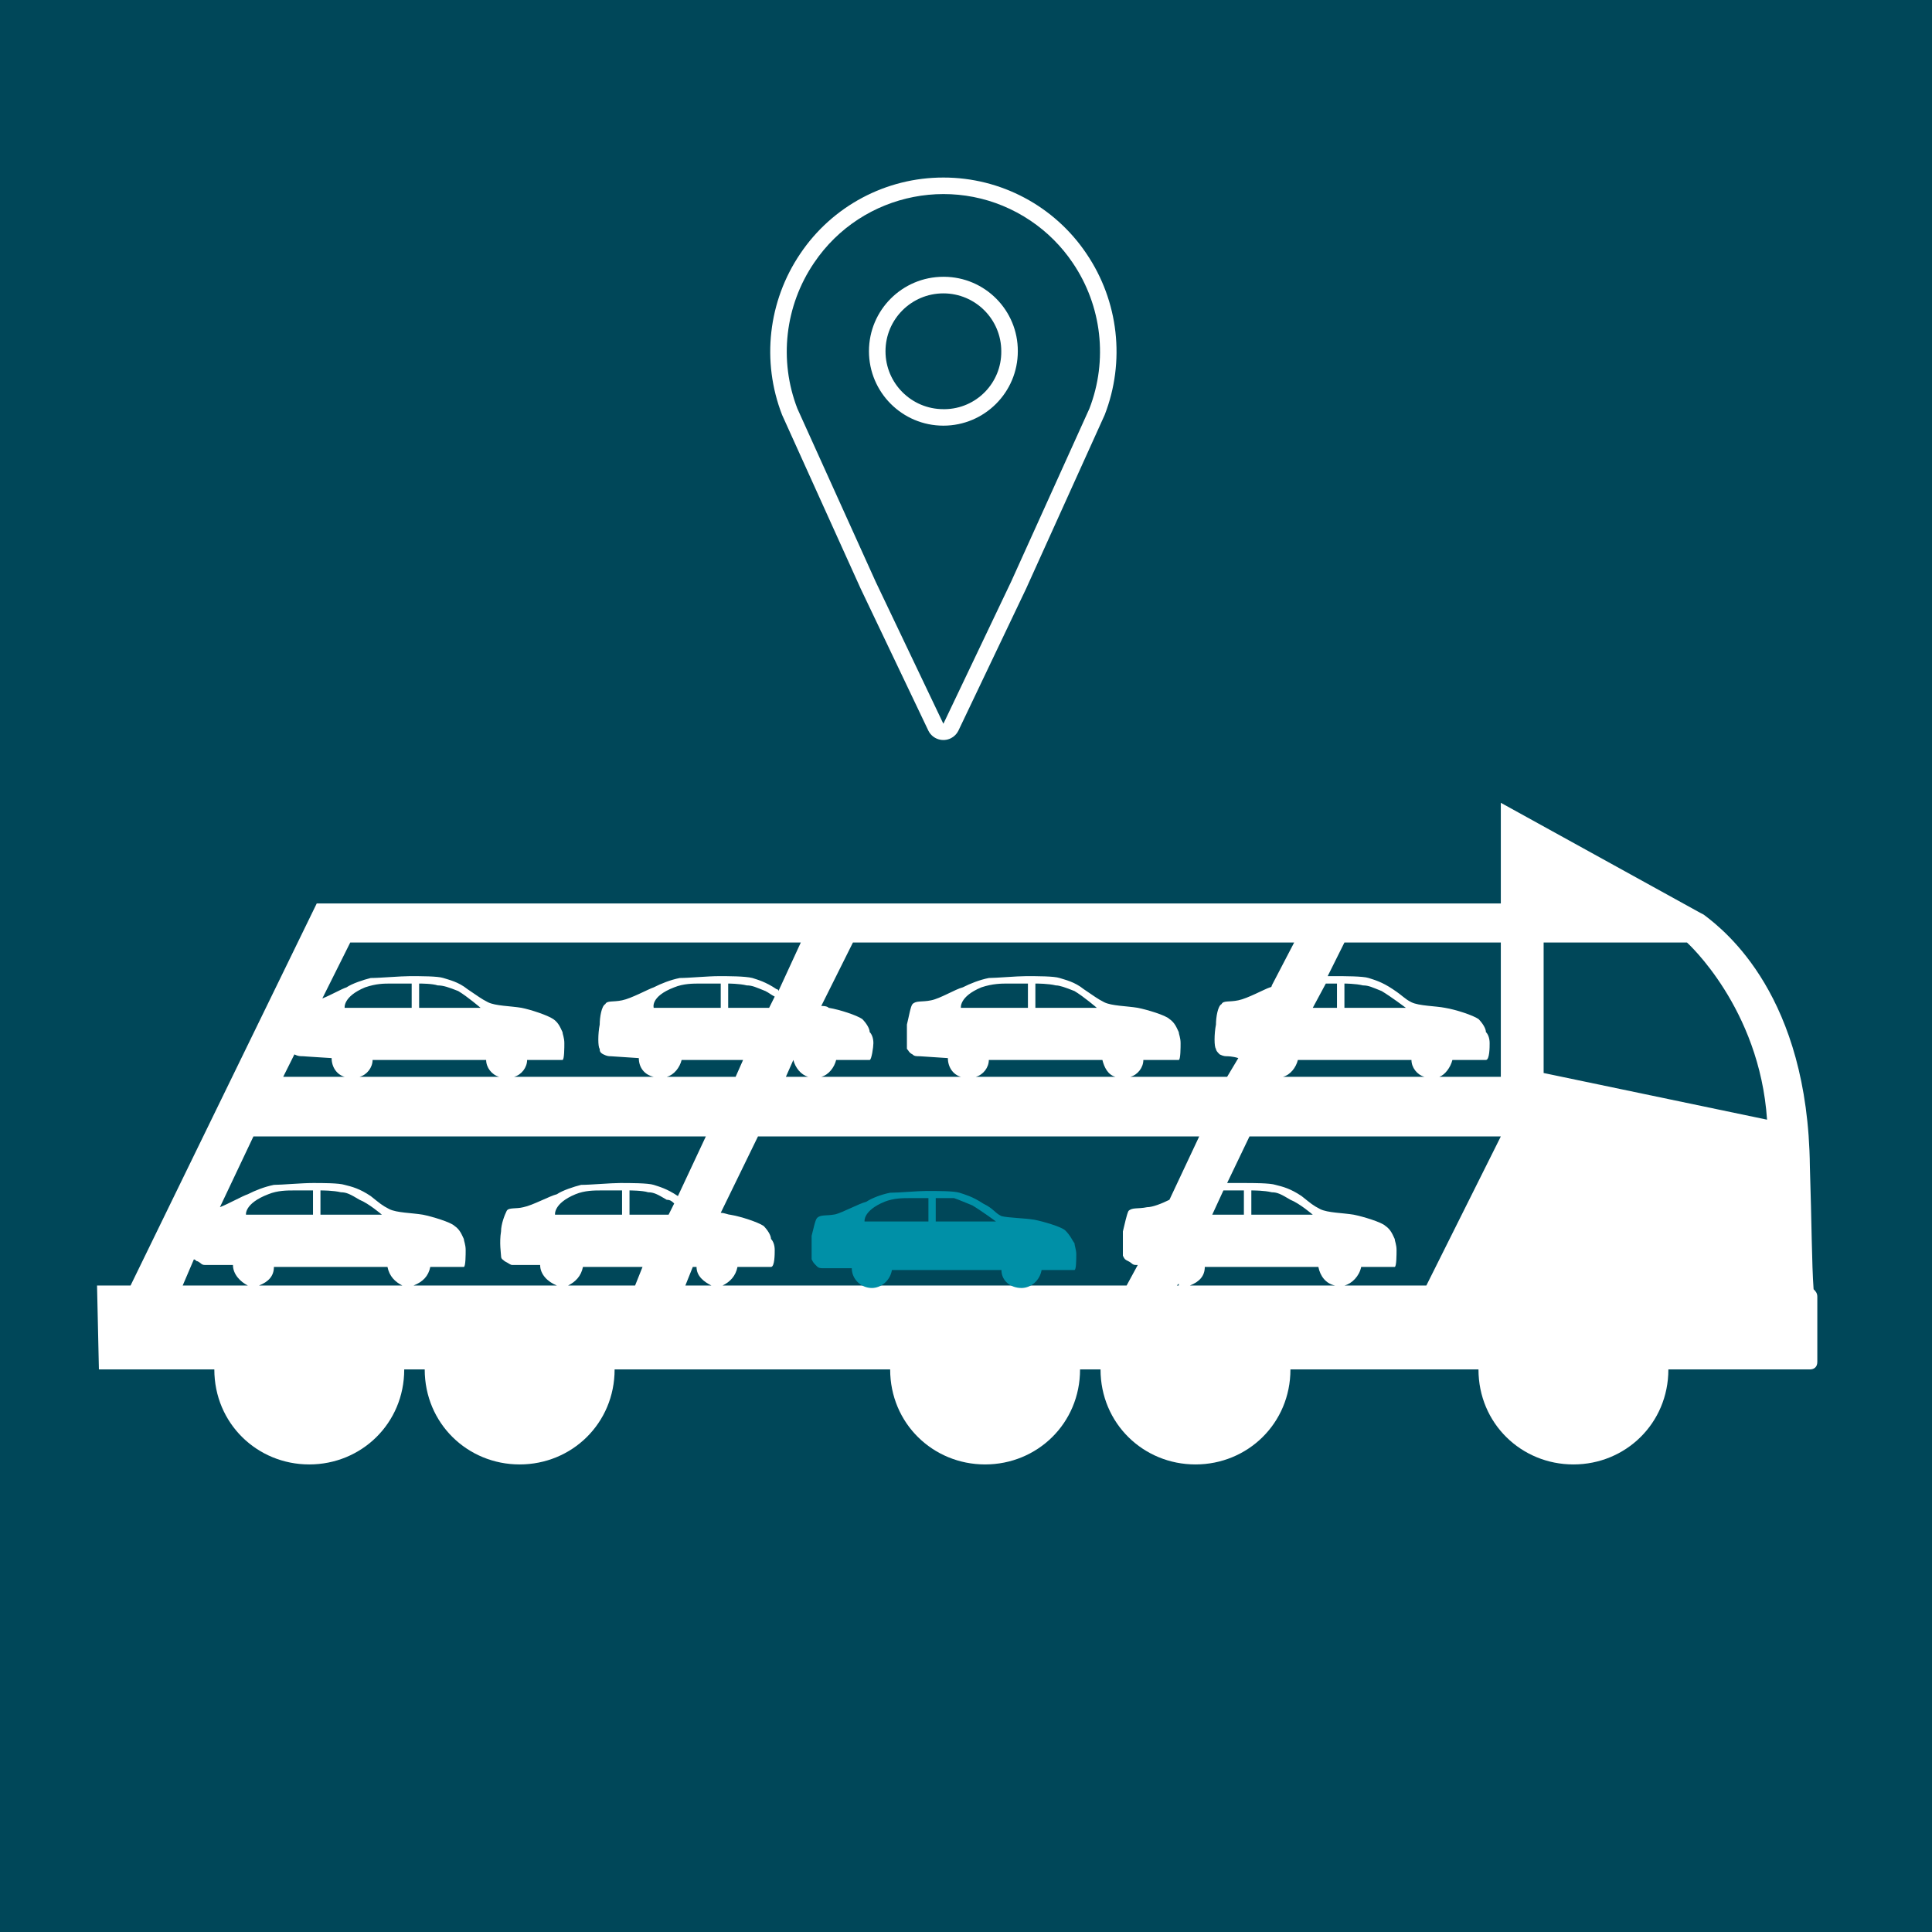<svg width="219" height="219" xmlns="http://www.w3.org/2000/svg" xmlns:xlink="http://www.w3.org/1999/xlink" xml:space="preserve" overflow="hidden"><rect width="100%" height="100%" fill="#333333" stroke="none"/><defs><clipPath id="clip0"><rect x="371" y="1446" width="219" height="219"/></clipPath></defs><g clip-path="url(#clip0)" transform="translate(-371 -1446)"><rect x="371" y="1446" width="219" height="219" fill="#004759"/><g><g><g><path d="M44.937 13.125C38.431 13.118 32.35 16.352 28.718 21.75 25.068 27.136 24.297 33.972 26.656 40.036L35.562 59.729 43.249 75.854C43.729 76.786 44.873 77.153 45.805 76.674 46.157 76.493 46.444 76.206 46.624 75.854L54.312 59.729 63.218 40.036C65.576 33.973 64.805 27.139 61.156 21.755 57.526 16.355 51.444 13.119 44.937 13.125ZM61.488 39.317 52.62 58.925 44.949 75.018 44.924 75.018 37.269 58.959 28.386 39.317C26.269 33.834 26.974 27.662 30.274 22.798 35.734 14.7 46.725 12.561 54.824 18.022 56.712 19.295 58.337 20.921 59.609 22.811 62.902 27.673 63.604 33.839 61.488 39.317Z" fill="#FFFFFF" transform="matrix(1 0 0 1 433 1453)"/><path d="M44.937 24.375C40.277 24.375 36.5 28.152 36.5 32.812 36.5 37.472 40.277 41.25 44.937 41.25 49.597 41.25 53.374 37.472 53.374 32.812 53.393 28.171 49.646 24.394 45.005 24.375 44.982 24.375 44.959 24.375 44.937 24.375ZM44.937 39.38C41.313 39.38 38.375 36.441 38.375 32.817 38.375 29.193 41.313 26.255 44.937 26.255 48.561 26.255 51.499 29.193 51.499 32.817 51.539 36.403 48.664 39.343 45.078 39.382 45.031 39.383 44.984 39.383 44.937 39.382Z" fill="#FFFFFF" transform="matrix(1 0 0 1 433 1453)"/></g></g></g><path d="M576.578 1592.14C576.367 1589.18 576.367 1584.75 576.156 1578.2 575.945 1558.97 566.659 1551.58 564.127 1549.68 563.705 1549.46 563.705 1549.46 563.705 1549.46 541.124 1537 541.124 1537 541.124 1537 541.124 1548.41 541.124 1548.41 541.124 1548.41 407.325 1548.41 407.325 1548.41 407.325 1548.41 407.114 1548.41 407.114 1548.41 407.114 1548.41 406.903 1548.41 406.903 1548.41 406.903 1548.41 385.799 1591.72 385.799 1591.72 385.799 1591.72 382 1591.72 382 1591.72 382 1591.72 382.211 1601.23 382.211 1601.23 382.211 1601.23 395.295 1601.23 395.295 1601.23 395.295 1601.23 395.295 1607.35 400.149 1612 406.058 1612 411.967 1612 416.821 1607.35 416.821 1601.23 419.143 1601.23 419.143 1601.23 419.143 1601.23 419.143 1607.35 423.997 1612 429.906 1612 435.815 1612 440.669 1607.35 440.669 1601.23 471.903 1601.23 471.903 1601.23 471.903 1601.23 471.903 1607.35 476.757 1612 482.666 1612 488.575 1612 493.429 1607.35 493.429 1601.23 495.75 1601.23 495.75 1601.23 495.75 1601.23 495.75 1607.35 500.604 1612 506.513 1612 512.422 1612 517.276 1607.35 517.276 1601.23 538.591 1601.23 538.591 1601.23 538.591 1601.23 538.591 1607.35 543.445 1612 549.354 1612 555.263 1612 560.117 1607.35 560.117 1601.23 576.156 1601.23 576.156 1601.23 576.156 1601.23 576.578 1601.23 577 1601.01 577 1600.38 577 1592.99 577 1592.99 577 1592.99 577 1592.56 576.789 1592.35 576.578 1592.14ZM530.994 1566.15C530.994 1567 531.627 1567.84 532.471 1568.06 516.432 1568.06 516.432 1568.06 516.432 1568.06 517.276 1567.84 517.909 1567 518.12 1566.15L530.994 1566.15ZM523.396 1560.24C523.396 1557.49 523.396 1557.49 523.396 1557.49 523.396 1557.49 524.662 1557.49 525.507 1557.7 526.14 1557.7 526.562 1557.92 527.617 1558.34 528.672 1558.97 530.36 1560.24 530.36 1560.24L523.396 1560.24ZM522.552 1560.24C519.809 1560.24 519.809 1560.24 519.809 1560.24 521.286 1557.49 521.286 1557.49 521.286 1557.49 521.708 1557.49 522.341 1557.49 522.552 1557.49L522.552 1560.24ZM517.698 1552.84C515.166 1557.7 515.166 1557.7 515.166 1557.7 515.166 1557.7 515.166 1557.92 514.955 1557.92 514.322 1558.13 512.422 1559.18 511.367 1559.39 510.312 1559.61 509.679 1559.39 509.468 1559.82 509.046 1560.03 508.834 1561.3 508.834 1562.14 508.623 1563.2 508.623 1564.68 508.834 1564.89 508.834 1565.1 509.046 1565.31 509.257 1565.52 509.679 1565.73 509.89 1565.73 510.101 1565.73 510.101 1565.73 510.734 1565.73 511.367 1565.94 510.101 1568.06 510.101 1568.06 510.101 1568.06 499.127 1568.06 499.127 1568.06 499.127 1568.06 499.971 1567.84 500.604 1567 500.604 1566.15 504.614 1566.15 504.614 1566.15 504.614 1566.15 504.825 1566.15 504.825 1564.68 504.825 1564.25 504.825 1563.62 504.614 1563.2 504.614 1562.99 504.403 1562.56 504.192 1561.93 503.559 1561.51 503.136 1561.08 501.026 1560.45 499.971 1560.24 498.705 1560.03 497.016 1560.03 496.172 1559.61 495.328 1559.18 495.117 1558.97 493.851 1558.13 492.796 1557.28 491.74 1557.07 491.107 1556.86 490.474 1556.65 488.575 1556.65 487.308 1556.65 486.253 1556.65 483.932 1556.86 483.088 1556.86 482.033 1557.07 480.977 1557.49 480.133 1557.92 479.289 1558.13 477.601 1559.18 476.546 1559.39 475.49 1559.61 474.857 1559.39 474.435 1559.82 474.224 1560.03 474.013 1561.3 473.802 1562.14 473.802 1563.2 473.802 1564.68 473.802 1564.89 474.013 1565.1 474.013 1565.31 474.435 1565.52 474.646 1565.73 474.857 1565.73 475.279 1565.73 475.279 1565.73 478.445 1565.94 478.445 1565.94 478.445 1567 479.078 1567.84 479.922 1568.06 464.094 1568.06 464.094 1568.06 464.094 1568.06 464.938 1567.84 465.571 1567 465.782 1566.15 469.581 1566.15 469.581 1566.15 469.581 1566.15 469.792 1566.15 470.003 1564.68 470.003 1564.25 470.003 1563.62 469.792 1563.2 469.581 1562.99 469.581 1562.56 469.159 1561.93 468.737 1561.51 468.104 1561.08 466.205 1560.45 464.938 1560.24 464.727 1560.03 464.305 1560.03 464.094 1560.03 467.682 1552.84 467.682 1552.84 467.682 1552.84L517.698 1552.84ZM509.89 1580.94C510.523 1580.94 512 1580.94 512 1580.94 512 1583.69 512 1583.69 512 1583.69 508.412 1583.69 508.412 1583.69 508.412 1583.69 509.679 1580.94 509.679 1580.94 509.679 1580.94 509.679 1580.94 509.89 1580.94 509.89 1580.94ZM483.088 1566.15C495.961 1566.15 495.961 1566.15 495.961 1566.15 496.172 1567 496.594 1567.84 497.438 1568.06 481.61 1568.06 481.61 1568.06 481.61 1568.06 482.455 1567.84 483.088 1567 483.088 1566.15ZM479.922 1560.24C479.922 1560.24 479.711 1558.97 482.244 1557.92 483.51 1557.49 484.565 1557.49 485.198 1557.49 485.831 1557.49 487.52 1557.49 487.52 1557.49 487.52 1560.24 487.52 1560.24 487.52 1560.24L479.922 1560.24ZM488.364 1560.24C488.364 1557.49 488.364 1557.49 488.364 1557.49 488.575 1557.49 489.841 1557.49 490.685 1557.7 491.107 1557.7 491.74 1557.92 492.796 1558.34 493.851 1558.97 495.328 1560.24 495.328 1560.24L488.364 1560.24ZM448.266 1566.15C455.231 1566.15 455.231 1566.15 455.231 1566.15 454.386 1568.06 454.386 1568.06 454.386 1568.06 446.578 1568.06 446.578 1568.06 446.578 1568.06 447.422 1567.84 448.055 1567 448.266 1566.15ZM445.101 1560.24C445.101 1560.24 444.679 1558.97 447.422 1557.92 448.477 1557.49 449.532 1557.49 450.377 1557.49 451.01 1557.49 452.487 1557.49 452.698 1557.49 452.698 1560.24 452.698 1560.24 452.698 1560.24L445.101 1560.24ZM458.185 1560.24C453.542 1560.24 453.542 1560.24 453.542 1560.24 453.542 1557.49 453.542 1557.49 453.542 1557.49 453.542 1557.49 454.808 1557.49 455.653 1557.7 456.286 1557.7 456.708 1557.92 457.763 1558.34 458.185 1558.55 458.396 1558.76 458.818 1558.97L458.185 1560.24ZM460.929 1566.15C461.14 1567 461.773 1567.84 462.617 1568.06 460.084 1568.06 460.084 1568.06 460.084 1568.06L460.929 1566.15ZM461.773 1552.84C459.24 1558.34 459.24 1558.34 459.24 1558.34 459.24 1558.13 459.029 1558.13 459.029 1558.13 457.763 1557.28 456.919 1557.07 456.286 1556.86 455.442 1556.65 453.542 1556.65 452.487 1556.65 451.221 1556.65 449.11 1556.86 448.055 1556.86 447 1557.07 445.945 1557.49 445.101 1557.92 444.468 1558.13 442.568 1559.18 441.513 1559.39 440.458 1559.61 439.825 1559.39 439.614 1559.82 439.192 1560.03 438.98 1561.3 438.98 1562.14 438.769 1563.2 438.769 1564.68 438.98 1564.89 438.98 1565.1 438.98 1565.31 439.403 1565.52 439.825 1565.73 440.036 1565.73 440.247 1565.73 440.247 1565.73 443.412 1565.94 443.412 1565.94 443.412 1567 444.045 1567.84 445.101 1568.06 429.273 1568.06 429.273 1568.06 429.273 1568.06 430.117 1567.84 430.75 1567 430.75 1566.15 434.76 1566.15 434.76 1566.15 434.76 1566.15 434.971 1566.15 434.971 1564.68 434.971 1564.25 434.971 1563.62 434.76 1563.2 434.76 1562.99 434.549 1562.56 434.338 1561.93 433.705 1561.51 433.071 1561.08 431.172 1560.45 430.117 1560.24 428.851 1560.03 427.162 1560.03 426.318 1559.61 425.474 1559.18 425.263 1558.97 423.997 1558.13 422.942 1557.28 421.886 1557.07 421.253 1556.86 420.62 1556.65 418.721 1556.65 417.454 1556.65 416.399 1556.65 414.078 1556.86 413.023 1556.86 412.179 1557.07 410.912 1557.49 410.279 1557.92 409.646 1558.13 408.591 1558.76 407.536 1559.18 410.701 1552.84 410.701 1552.84 410.701 1552.84L461.773 1552.84ZM413.234 1566.15C426.107 1566.15 426.107 1566.15 426.107 1566.15 426.107 1567 426.74 1567.84 427.584 1568.06 411.756 1568.06 411.756 1568.06 411.756 1568.06 412.601 1567.84 413.234 1567 413.234 1566.15ZM410.068 1560.24C410.068 1560.24 409.857 1558.97 412.39 1557.92 413.656 1557.49 414.5 1557.49 415.344 1557.49 415.977 1557.49 417.666 1557.49 417.666 1557.49 417.666 1560.24 417.666 1560.24 417.666 1560.24L410.068 1560.24ZM418.51 1560.24C418.51 1557.49 418.51 1557.49 418.51 1557.49 418.721 1557.49 419.987 1557.49 420.62 1557.7 421.253 1557.7 421.886 1557.92 422.942 1558.34 423.997 1558.97 425.474 1560.24 425.474 1560.24L418.51 1560.24ZM404.37 1565.52C404.37 1565.52 404.37 1565.52 404.37 1565.52 404.792 1565.73 405.003 1565.73 405.425 1565.73 405.214 1565.73 408.591 1565.94 408.591 1565.94 408.591 1567 409.224 1567.84 410.068 1568.06 403.104 1568.06 403.104 1568.06 403.104 1568.06L404.37 1565.52ZM391.708 1591.72C392.974 1588.76 392.974 1588.76 392.974 1588.76 393.185 1588.76 393.185 1588.97 393.396 1588.97 393.818 1589.18 393.818 1589.39 394.24 1589.39 394.24 1589.39 397.406 1589.39 397.406 1589.39 397.406 1590.45 398.25 1591.3 399.094 1591.72L391.708 1591.72ZM401.416 1581.37C402.471 1580.94 403.526 1580.94 404.37 1580.94 405.003 1580.94 406.48 1580.94 406.48 1580.94 406.48 1583.69 406.48 1583.69 406.48 1583.69 398.883 1583.69 398.883 1583.69 398.883 1583.69 398.883 1583.69 398.672 1582.42 401.416 1581.37ZM400.36 1591.72C401.416 1591.3 402.049 1590.66 402.049 1589.61 414.922 1589.61 414.922 1589.61 414.922 1589.61 415.133 1590.66 415.766 1591.3 416.61 1591.72L400.36 1591.72ZM407.325 1583.69C407.325 1580.94 407.325 1580.94 407.325 1580.94 407.536 1580.94 408.802 1580.94 409.646 1581.15 410.279 1581.15 410.701 1581.37 411.756 1582 412.812 1582.42 414.289 1583.69 414.289 1583.69L407.325 1583.69ZM417.877 1591.72C418.932 1591.3 419.565 1590.66 419.776 1589.61 423.575 1589.61 423.575 1589.61 423.575 1589.61 423.786 1589.61 423.786 1588.13 423.786 1587.7 423.786 1587.07 423.575 1586.65 423.575 1586.44 423.364 1586.01 423.153 1585.38 422.519 1584.96 422.097 1584.54 419.987 1583.9 418.932 1583.69 417.666 1583.48 415.977 1583.48 415.133 1583.06 414.289 1582.63 414.078 1582.42 413.023 1581.58 411.756 1580.73 410.912 1580.52 410.068 1580.31 409.435 1580.1 407.536 1580.1 406.48 1580.1 405.214 1580.1 402.893 1580.31 402.049 1580.31 400.993 1580.52 399.938 1580.94 399.094 1581.37 398.461 1581.58 396.984 1582.42 395.928 1582.84 399.727 1574.82 399.727 1574.82 399.727 1574.82 451.01 1574.82 451.01 1574.82 451.01 1574.82 447.844 1581.58 447.844 1581.58 447.844 1581.58 446.578 1580.73 445.734 1580.52 445.101 1580.31 444.468 1580.1 442.357 1580.1 441.302 1580.1 440.247 1580.1 437.925 1580.31 436.87 1580.31 436.026 1580.52 434.76 1580.94 434.127 1581.37 433.282 1581.58 431.383 1582.63 430.328 1582.84 429.484 1583.06 428.64 1582.84 428.429 1583.27 428.217 1583.69 427.795 1584.75 427.795 1585.59 427.584 1586.86 427.795 1588.13 427.795 1588.34 427.795 1588.76 428.006 1588.76 428.217 1588.97 428.64 1589.18 428.851 1589.39 429.062 1589.39 429.062 1589.39 432.227 1589.39 432.227 1589.39 432.227 1590.45 433.071 1591.3 434.127 1591.72L417.877 1591.72ZM446.789 1583.69C442.357 1583.69 442.357 1583.69 442.357 1583.69 442.357 1580.94 442.357 1580.94 442.357 1580.94 442.357 1580.94 443.834 1580.94 444.468 1581.15 445.101 1581.15 445.523 1581.37 446.578 1582 447 1582 447.211 1582.21 447.422 1582.42L446.789 1583.69ZM441.513 1580.94C441.513 1583.69 441.513 1583.69 441.513 1583.69 433.916 1583.69 433.916 1583.69 433.916 1583.69 433.916 1583.69 433.705 1582.42 436.237 1581.37 437.292 1580.94 438.347 1580.94 439.192 1580.94 439.825 1580.94 441.302 1580.94 441.513 1580.94ZM435.393 1591.72C436.237 1591.3 436.87 1590.66 437.081 1589.61 443.834 1589.61 443.834 1589.61 443.834 1589.61 442.99 1591.72 442.99 1591.72 442.99 1591.72L435.393 1591.72ZM449.532 1589.61C449.955 1589.61 449.955 1589.61 449.955 1589.61 449.955 1590.66 450.799 1591.3 451.643 1591.72 448.688 1591.72 448.688 1591.72 448.688 1591.72L449.532 1589.61ZM498.705 1591.72C452.909 1591.72 452.909 1591.72 452.909 1591.72 453.753 1591.3 454.386 1590.66 454.597 1589.61 458.396 1589.61 458.396 1589.61 458.396 1589.61 458.818 1589.61 458.818 1588.13 458.818 1587.7 458.818 1587.07 458.607 1586.65 458.396 1586.44 458.396 1586.01 457.974 1585.38 457.552 1584.96 456.919 1584.54 455.019 1583.9 453.753 1583.69 453.542 1583.69 453.12 1583.48 452.698 1583.48 456.919 1574.82 456.919 1574.82 456.919 1574.82 506.935 1574.82 506.935 1574.82 506.935 1574.82 503.559 1582 503.559 1582 503.559 1582 502.714 1582.42 501.659 1582.84 501.026 1582.84 499.971 1583.06 499.338 1582.84 498.916 1583.27 498.705 1583.69 498.494 1584.75 498.283 1585.59 498.283 1586.86 498.283 1588.13 498.283 1588.34 498.494 1588.76 498.494 1588.76 498.916 1588.97 499.338 1589.18 499.338 1589.39 499.76 1589.39 499.76 1589.39 499.76 1589.39 499.971 1589.39L498.705 1591.72ZM504.614 1591.51C504.614 1591.51 504.614 1591.72 504.614 1591.72 504.403 1591.72 504.403 1591.72 504.403 1591.72L504.614 1591.51ZM505.88 1591.72C506.935 1591.3 507.568 1590.66 507.568 1589.61 520.442 1589.61 520.442 1589.61 520.442 1589.61 520.653 1590.66 521.286 1591.51 522.341 1591.72L505.88 1591.72ZM512.844 1583.69C512.844 1580.94 512.844 1580.94 512.844 1580.94 513.055 1580.94 514.322 1580.94 515.166 1581.15 515.799 1581.15 516.221 1581.37 517.276 1582 518.331 1582.42 519.809 1583.69 519.809 1583.69L512.844 1583.69ZM532.682 1591.72C523.396 1591.72 523.396 1591.72 523.396 1591.72 524.24 1591.51 525.085 1590.66 525.296 1589.61 529.094 1589.61 529.094 1589.61 529.094 1589.61 529.305 1589.61 529.305 1588.13 529.305 1587.7 529.305 1587.07 529.094 1586.65 529.094 1586.44 528.883 1586.01 528.672 1585.38 528.039 1584.96 527.617 1584.54 525.507 1583.9 524.451 1583.69 523.185 1583.48 521.497 1583.48 520.653 1583.06 519.809 1582.63 519.597 1582.42 518.542 1581.58 517.276 1580.73 516.432 1580.52 515.588 1580.31 514.955 1580.1 513.055 1580.1 512 1580.1 511.367 1580.1 510.734 1580.1 510.101 1580.1 512.633 1574.82 512.633 1574.82 512.633 1574.82 541.124 1574.82 541.124 1574.82 541.124 1574.82L532.682 1591.72ZM541.124 1568.06C534.159 1568.06 534.159 1568.06 534.159 1568.06 534.792 1567.84 535.425 1567 535.636 1566.15 539.435 1566.15 539.435 1566.15 539.435 1566.15 539.857 1566.15 539.857 1564.68 539.857 1564.25 539.857 1563.62 539.646 1563.2 539.435 1562.99 539.435 1562.56 539.013 1561.93 538.591 1561.51 537.958 1561.08 536.059 1560.45 534.792 1560.24 533.737 1560.03 531.838 1560.03 530.994 1559.61 530.149 1559.18 530.149 1558.97 528.883 1558.13 527.617 1557.28 526.773 1557.07 526.14 1556.86 525.507 1556.65 523.396 1556.65 522.341 1556.65 522.13 1556.65 521.919 1556.65 521.497 1556.65 523.396 1552.84 523.396 1552.84 523.396 1552.84 541.124 1552.84 541.124 1552.84 541.124 1552.84 541.124 1556.23 541.124 1560.66 541.124 1568.06ZM545.977 1567.63C545.977 1560.24 545.977 1552.84 545.977 1552.84 562.227 1552.84 562.227 1552.84 562.227 1552.84 562.227 1552.84 570.458 1560.24 571.302 1572.92L545.977 1567.63Z" fill="#FFFFFF" fill-rule="evenodd"/><path d="M492.793 1586.91C492.586 1586.7 492.379 1586.09 491.759 1585.48 491.345 1585.07 489.276 1584.46 488.241 1584.26 487 1584.06 485.345 1584.06 484.517 1583.85 483.69 1583.44 483.69 1583.04 482.448 1582.43 481.207 1581.61 480.379 1581.41 479.759 1581.2 479.138 1581 477.276 1581 476.034 1581 475 1581 472.931 1581.2 471.897 1581.2 470.862 1581.41 469.828 1581.81 469.207 1582.22 468.379 1582.43 466.517 1583.44 465.69 1583.65 464.655 1583.85 464.035 1583.65 463.621 1584.06 463.414 1584.26 463.207 1585.28 463 1586.09 463 1587.31 463 1588.54 463 1588.74 463.207 1589.15 463.207 1589.15 463.621 1589.56 463.828 1589.76 464.035 1589.76 464.448 1589.76 464.448 1589.76 467.552 1589.76 467.552 1589.76 467.552 1590.98 468.586 1592 469.828 1592 470.862 1592 471.897 1591.19 472.103 1589.96 484.517 1589.96 484.517 1589.96 484.517 1589.96 484.517 1591.19 485.552 1592 486.793 1592 487.828 1592 488.862 1591.19 489.069 1589.96 492.793 1589.96 492.793 1589.96 492.793 1589.96 493 1589.96 493 1588.74 493 1588.13 493 1587.72 492.793 1587.11 492.793 1586.91ZM476.241 1584.46C469 1584.46 469 1584.46 469 1584.46 469 1584.46 468.793 1583.24 471.276 1582.22 472.31 1581.81 473.345 1581.81 474.172 1581.81 474.793 1581.81 476.241 1581.81 476.241 1581.81L476.241 1584.46ZM477.069 1584.46C477.069 1581.81 477.069 1581.81 477.069 1581.81 477.276 1581.81 478.517 1581.81 479.138 1581.81 479.759 1582.02 480.172 1582.22 481.207 1582.63 482.241 1583.24 483.897 1584.46 483.897 1584.46L477.069 1584.46Z" fill="#0090A7" fill-rule="evenodd"/></g></svg>